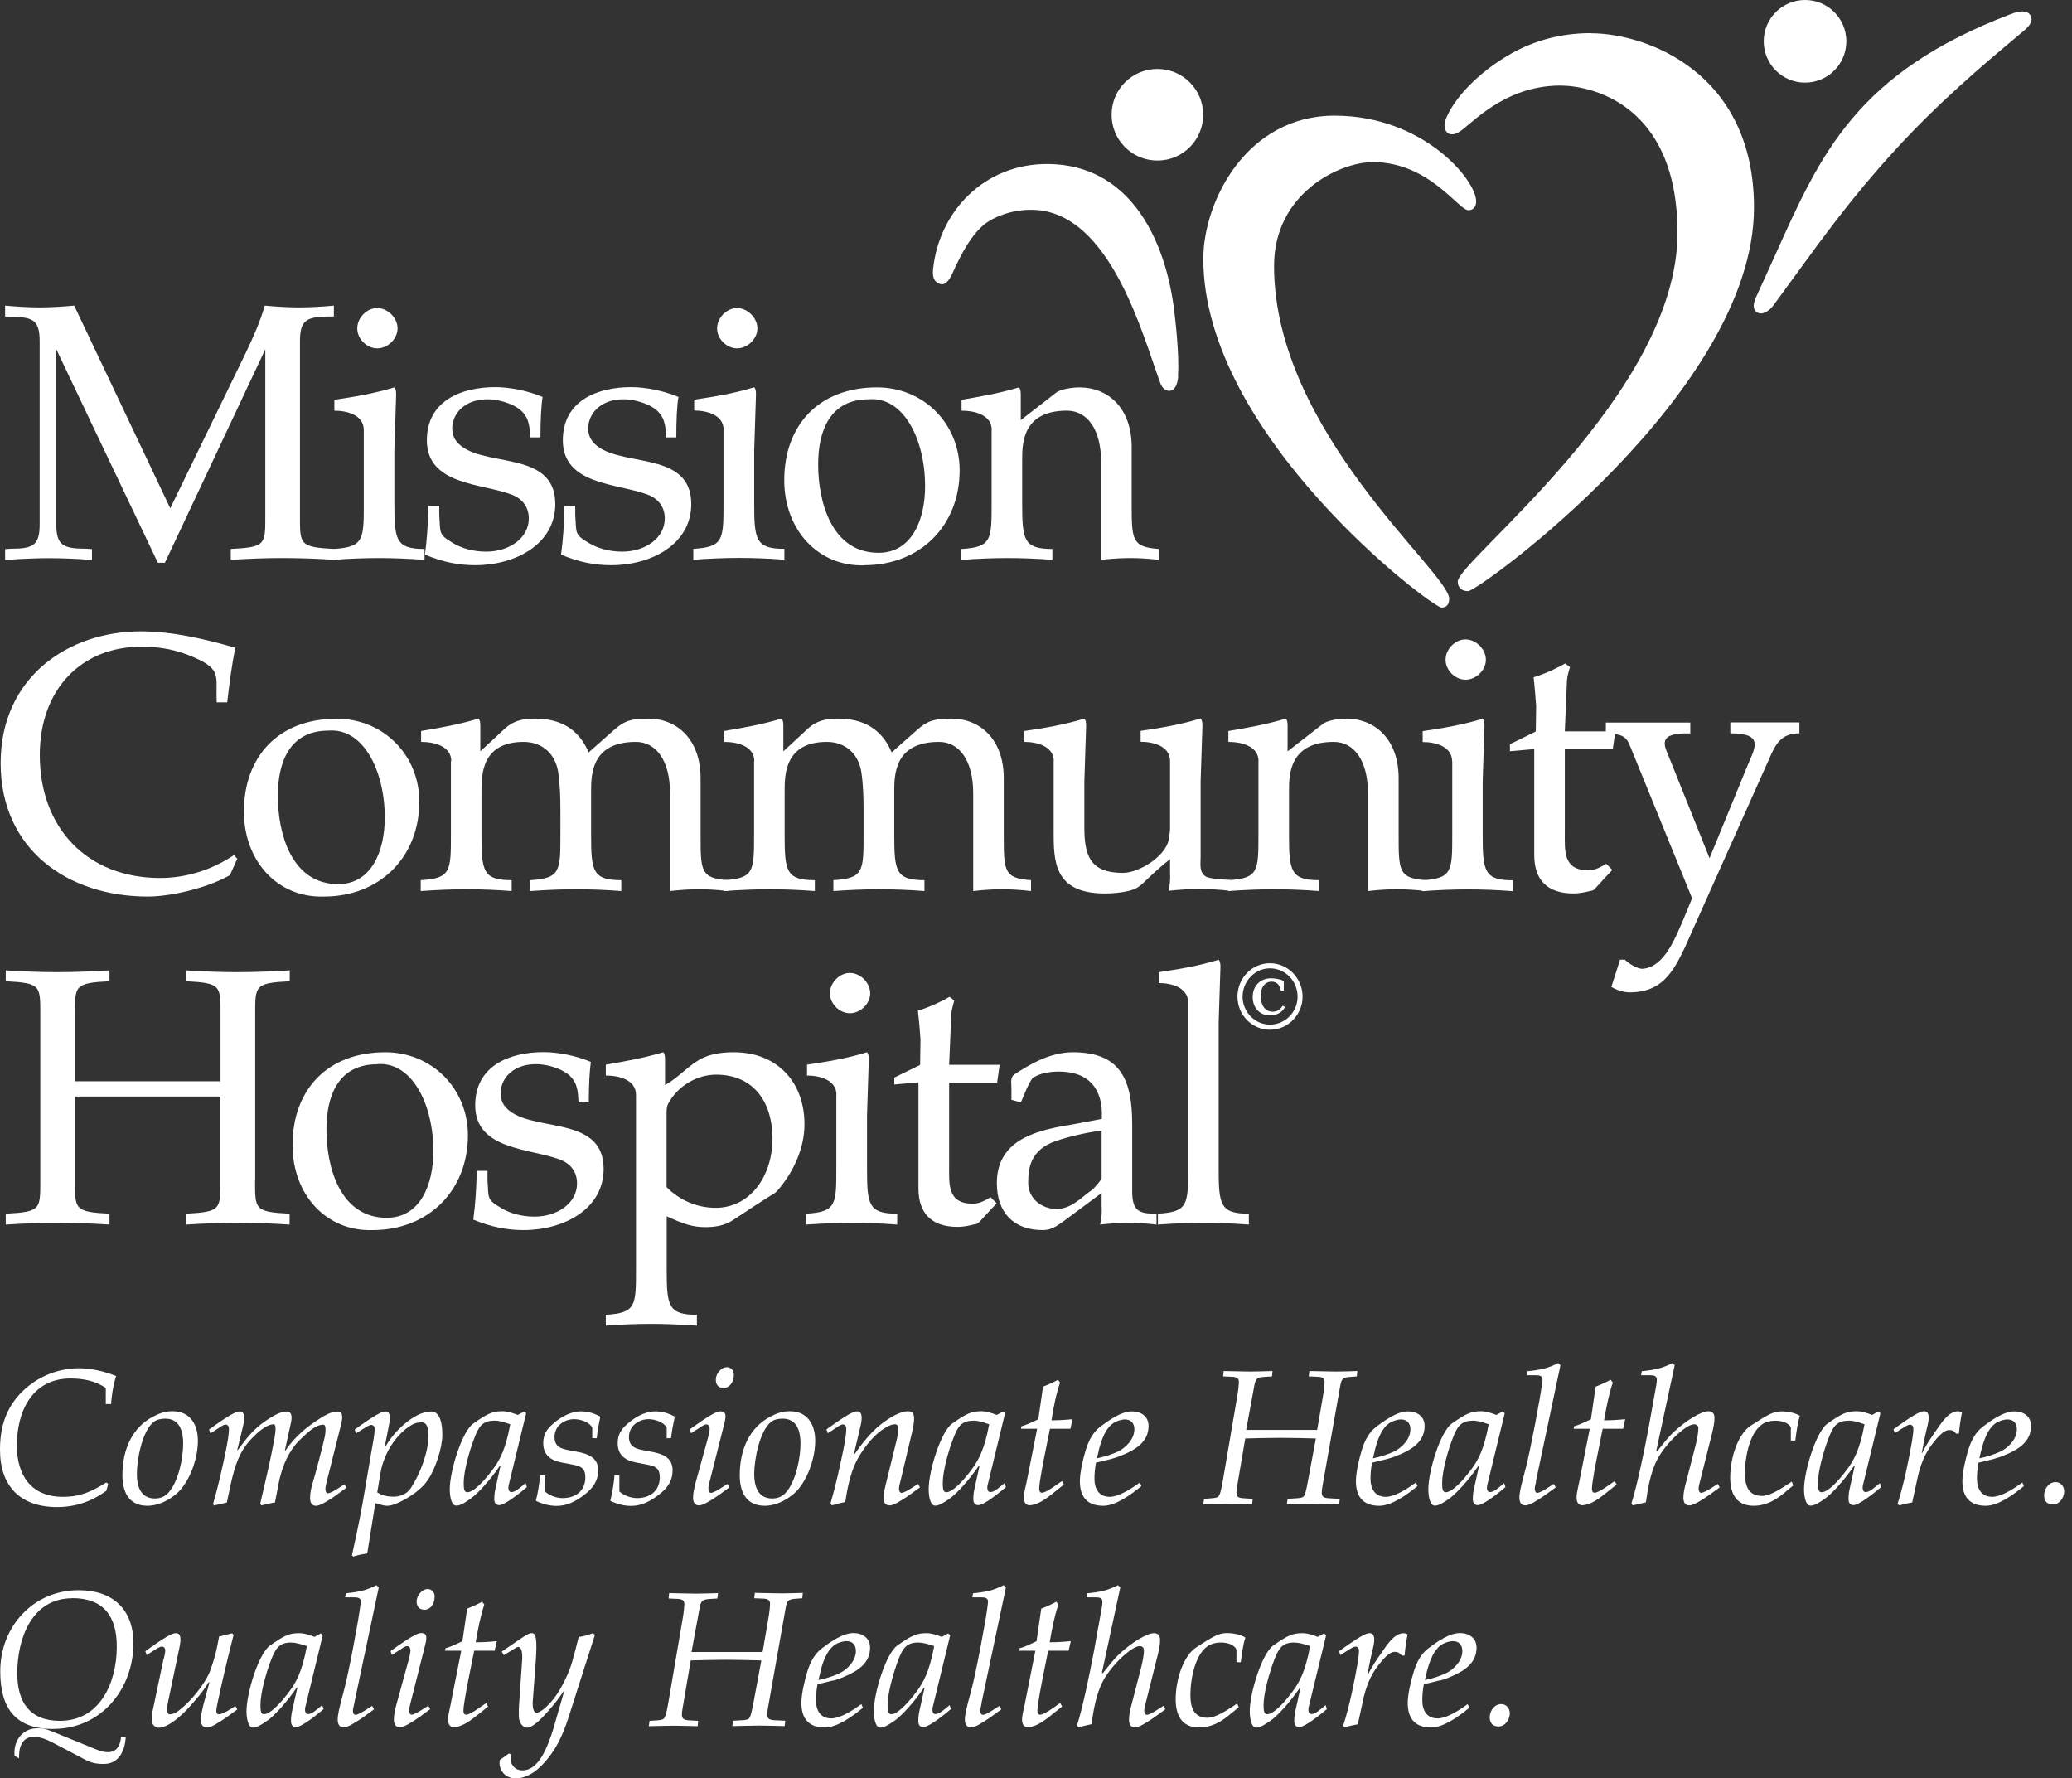 <?xml version="1.0" encoding="UTF-8"?>
<svg xmlns="http://www.w3.org/2000/svg" id="Layer_2" viewBox="0 0 161.98 139.01">
  <rect x="0" y="0" width="161.98" height="139.01" fill="#333333" stroke="none"/>
  <defs>
    <style>.cls-1,.cls-2{fill:#fff;}.cls-2{fill-rule:evenodd;}</style>
  </defs>
  <g id="Layer_1-2">
    <path class="cls-2" d="m124.37,2.59c-2.48,0-4.52.65-6.16,1.56-2.66,1.48-4.6,3.6-5.21,5.23-.27.74.21,1.66,1.36.73,1.26-1.03,3.7-3.42,7.63-3.42,2.21,0,9.15,1.29,9.15,11.52,0,12.6-17.18,25.62-17.18,27.25,0,.48.33.75.81.75.81,0,22.35-15.56,22.35-29.99,0-10.55-8.4-13.62-12.76-13.62Z"></path>
    <path class="cls-2" d="m107.32,12.67c4.4,0,6.7,3.76,7.47,3.76.4,0,.61-.28.61-.69,0-1.69-4.16-6.7-11.07-6.7s-10.26,6.74-10.26,11.19c0,13.81,17.88,27.26,18.62,27.26.46,0,.6-.32.6-.69,0-2.06-13.69-13.04-13.69-26.01,0-5.69,5.13-8.12,7.72-8.12Z"></path>
    <path class="cls-2" d="m90.48,5.39c-1.98,0-3.58,1.6-3.58,3.58s1.6,3.58,3.58,3.58,3.58-1.6,3.58-3.58-1.6-3.58-3.58-3.58Z"></path>
    <path class="cls-2" d="m92.09,29.39c.12-1.63-.21-4.49-.34-5.45-.76-5.51-3.57-11.05-9.78-11.12-5.08-.06-8.59,3.79-9.03,8.26-.07.7.17.98.53,1.11.43.16.76-.32.99-.83.79-1.77,1.5-2.91,2.27-3.63.7-.67,2.24-1.37,4-1.33,6.14.12,8.67,10.08,10,13.6.26.69,1.26.97,1.38-.6Z"></path>
    <path class="cls-2" d="m141.11,6.46c1.79,0,3.23-1.45,3.23-3.23s-1.44-3.23-3.23-3.23-3.23,1.45-3.23,3.23,1.44,3.23,3.23,3.23Z"></path>
    <path class="cls-2" d="m158.73,1.2c-.33-.56-1.27-.2-1.58-.08-11.99,4.58-14.8,10.85-18.36,18.79l-1.5,3.3c-.28.61-.25,1.01.08,1.21.44.27.99-.18,1.26-.54l1.71-2.34c2.21-3.03,4.48-6.17,7.71-9.7,3.44-3.79,7.13-6.89,9.34-8.74l.89-.75c.36-.31.54-.59.54-.85,0-.1-.03-.2-.08-.29Z"></path>
    <path class="cls-1" d="m12.91,43.99h-.57l-7.94-16.69v13.68c0,1.65.54,1.91,2.33,1.91l.46.03v.85c-1.11-.09-2.25-.14-3.38-.14s-2.28.06-3.41.14v-.85l.45-.03c1.74,0,2.25-.26,2.25-1.91v-14.3c0-1.65-.51-1.91-2.25-1.91l-.45-.03v-.85c.88.08,1.79.14,2.7.14s1.82-.06,2.7-.14l7.51,15.84,5.86-12.06c.63-1.31,1.17-2.53,1.53-3.78.88.08,1.79.14,2.7.14s1.82-.06,2.7-.14v.85h-.43c-1.71.03-2.22.28-2.22,1.93v13.68c0,2.22-.03,2.42,2.7,2.56v.85c-1.37-.09-2.7-.14-4.1-.14s-2.73.06-4.01.14v-.85c2.73-.14,2.7-.34,2.7-2.56v-13.05l-7.85,16.69Z"></path>
    <path class="cls-1" d="m28.44,39.35c0,2.84,0,3.41-2.36,3.56v.85c1.17-.09,2.36-.14,3.56-.14s2.39.06,3.55.14v-.85c-2.25,0-2.36-.71-2.36-3.56v-4.15l.14-4.35c0-.26-.03-.46-.14-.57-1.59.48-3.13.74-4.69.97v.85c1,0,2.3.34,2.3,1.51v5.74Zm1.05-15.27c-.83,0-1.56.77-1.56,1.59s.74,1.56,1.56,1.56,1.59-.74,1.59-1.56-.77-1.59-1.59-1.59"></path>
    <path class="cls-1" d="m41.44,34.2c-.03-.91-.08-1.65-.88-2.25-.63-.45-1.65-.74-2.42-.74-2.59,0-3.27,2.22-2.47,3.27,1.73,2.22,7.74.51,7.74,4.92,0,3.13-3.1,4.78-6.26,4.78-1.25,0-2.53-.23-3.93-.83.14-.99.26-2.47.26-3.81h.86v.74c.11,1.39-.11,1.48,1.11,2.19.63.37,1.5.65,2.56.65,1.79,0,3.33-1.05,3.33-2.59,0-.91-.51-1.56-1.37-1.88-2.36-.88-6.6-.74-6.6-4.24,0-3.07,2.68-4.15,5.35-4.15,1.08,0,2.5.26,3.7.77-.11.62-.17,1.85-.17,3.16h-.8Z"></path>
    <path class="cls-1" d="m52.07,34.2c-.03-.91-.09-1.65-.88-2.25-.63-.45-1.65-.74-2.42-.74-2.59,0-3.27,2.22-2.47,3.27,1.73,2.22,7.74.51,7.74,4.92,0,3.13-3.1,4.78-6.26,4.78-1.25,0-2.53-.23-3.92-.83.14-.99.26-2.47.26-3.81h.85v.74c.11,1.39-.11,1.48,1.11,2.19.63.37,1.51.65,2.56.65,1.79,0,3.33-1.05,3.33-2.59,0-.91-.51-1.56-1.37-1.88-2.36-.88-6.6-.74-6.6-4.24,0-3.07,2.67-4.15,5.34-4.15,1.08,0,2.5.26,3.7.77-.12.62-.17,1.85-.17,3.16h-.8Z"></path>
    <path class="cls-1" d="m59.21,25.67c0,.82-.77,1.56-1.59,1.56s-1.56-.74-1.56-1.56.74-1.59,1.56-1.59,1.59.77,1.59,1.59Zm-2.64,7.93c0-1.17-1.31-1.51-2.3-1.51v-.85c1.56-.23,3.1-.48,4.69-.97.11.11.14.31.14.57l-.14,4.35v4.15c0,2.84.11,3.56,2.36,3.56v.85c-1.17-.09-2.36-.14-3.56-.14s-2.39.06-3.56.14v-.85c2.36-.14,2.36-.71,2.36-3.56v-5.74"></path>
    <path class="cls-1" d="m67.57,44.18c4.35,0,7.45-3.07,7.45-7.42,0-3.64-2.81-6.48-6.46-6.48-4.58,0-7.25,2.99-7.25,7.25,0,3.92,2.68,6.77,6.26,6.66Zm.34-12.97c2.73-.23,4.41,3.13,4.41,6.8,0,2.64-1.05,5.2-3.64,5.2-3.64,0-4.72-3.93-4.72-6.91,0-2.65.94-5.09,3.96-5.09"></path>
    <path class="cls-1" d="m77.53,33.61c0-1.17-1.31-1.51-2.36-1.51v-.85c1.33-.23,2.87-.48,4.49-.97.11.11.14.31.14.57v1.99l2.7-2.1c.37-.34,1.39-.46,1.88-.46,2.25,0,4.09,1.62,4.09,4.66v4.41c0,2.84,0,3.41,2.13,3.56v.85c-.77-.09-1.51-.14-2.27-.14s-1.54.06-2.25.14v-7.65c0-2.59-1.11-4.01-2.67-4.01-3.5,0-3.5,2.59-3.5,3.87v3.38c0,2.84.11,3.56,2.36,3.56v.85c-1.16-.09-2.36-.14-3.55-.14s-2.39.06-3.56.14v-.85c2.36-.14,2.36-.71,2.36-3.56v-5.74Z"></path>
    <path class="cls-1" d="m17.99,68.4c-1.79,1.02-4.64,1.68-6.43,1.68C5.28,70.08.05,66.39.05,59.65s5.32-10.3,10.95-10.3c2.5,0,5.01.6,7.39,1.28-.28,1.42-.46,2.84-.63,4.27h-.82c-.09-1.82.37-2.47-1.31-3.3-1.17-.57-2.53-1.05-4.58-1.05-4.69,0-7.94,3.33-7.94,8.47,0,5.69,3.7,9.61,9.41,9.61,2.05,0,4.07-.65,5.77-1.79l.26.28-.57,1.28Z"></path>
    <path class="cls-1" d="m25.33,70.08c4.35,0,7.45-3.07,7.45-7.42,0-3.64-2.81-6.48-6.46-6.48-4.58,0-7.25,2.99-7.25,7.25,0,3.92,2.67,6.77,6.26,6.65Zm.34-12.97c2.73-.23,4.41,3.13,4.41,6.8,0,2.64-1.05,5.2-3.64,5.2-3.64,0-4.72-3.93-4.72-6.91,0-2.65.94-5.09,3.95-5.09"></path>
    <path class="cls-1" d="m35.28,59.5c0-1.17-1.31-1.51-2.36-1.51v-.85c1.34-.23,2.87-.48,4.49-.97.11.11.14.31.14.57v1.99l1.93-1.79c.66-.6,1.39-.77,2.33-.77,1.96,0,3.41.77,4.21,2.64l1.99-1.76c.8-.71,1.34-.88,2.67-.88,2.25,0,4.09,1.62,4.09,4.66v4.41c0,2.84,0,3.41,2.13,3.56v.85c-.77-.09-1.51-.14-2.28-.14s-1.53.06-2.24.14v-7.65c0-2.59-1.11-4.01-2.67-4.01-3.5,0-3.5,2.59-3.5,3.87v3.38c0,2.84.11,3.56,2.36,3.56v.85c-1.17-.09-2.36-.14-3.56-.14s-2.39.06-3.56.14v-.85c2.36-.14,2.36-.71,2.36-3.56v-1.93c0-.97-.03-1.99-.17-2.93-.2-1.42-1.22-2.39-2.7-2.39-3.3,0-3.3,2.59-3.3,3.87v3.38c0,2.84.11,3.56,2.36,3.56v.85c-1.17-.09-2.36-.14-3.56-.14s-2.39.06-3.55.14v-.85c2.36-.14,2.36-.71,2.36-3.56v-5.74Z"></path>
    <path class="cls-1" d="m58.97,59.5c0-1.17-1.31-1.51-2.36-1.51v-.85c1.34-.23,2.87-.48,4.49-.97.11.11.14.31.14.57v1.99l1.93-1.79c.66-.6,1.39-.77,2.33-.77,1.96,0,3.41.77,4.21,2.64l1.99-1.76c.8-.71,1.34-.88,2.67-.88,2.25,0,4.1,1.62,4.1,4.66v4.41c0,2.84,0,3.41,2.13,3.56v.85c-.77-.09-1.51-.14-2.27-.14s-1.54.06-2.25.14v-7.65c0-2.59-1.11-4.01-2.67-4.01-3.5,0-3.5,2.59-3.5,3.87v3.38c0,2.84.11,3.56,2.36,3.56v.85c-1.16-.09-2.36-.14-3.56-.14s-2.39.06-3.56.14v-.85c2.36-.14,2.36-.71,2.36-3.56v-1.93c0-.97-.03-1.99-.17-2.93-.2-1.42-1.22-2.39-2.7-2.39-3.3,0-3.3,2.59-3.3,3.87v3.38c0,2.84.11,3.56,2.36,3.56v.85c-1.17-.09-2.36-.14-3.55-.14s-2.39.06-3.56.14v-.85c2.36-.14,2.36-.71,2.36-3.56v-5.74Z"></path>
    <path class="cls-1" d="m82.38,59.5c0-1.17-1.31-1.51-2.3-1.51v-.85c1.56-.23,3.1-.48,4.69-.97.11.11.14.31.14.57l-.14,4.35v3.58c0,2.25.48,3.56,3.01,3.56,1.28,0,3.3-1.28,3.58-2.56.06-.34.11-.65.11-1v-5.18c0-1.17-1.31-1.51-2.3-1.51v-.85c1.56-.23,3.1-.48,4.69-.97.11.11.14.31.14.57l-.14,4.35v5.91c0,.57-.14,1.22.46,1.56.43.14.88.17,1.34.2l.51.03v.85c-.8-.09-1.62-.14-2.42-.14s-1.65.06-2.39.14c.11-.51.14-1,.11-1.39v-1.08c-.6.46-1.19,1-1.76,1.54-.51.48-.74.77-1.48.94-.6.14-1.25.2-1.85.2-4.01,0-4.01-2.56-4.01-4.86v-5.49Z"></path>
    <path class="cls-1" d="m98.39,59.5c0-1.17-1.31-1.51-2.36-1.51v-.85c1.34-.23,2.87-.48,4.49-.97.11.11.14.31.14.57v1.99l2.7-2.1c.37-.34,1.39-.46,1.88-.46,2.25,0,4.1,1.62,4.1,4.66v4.41c0,2.84,0,3.41,2.13,3.56v.85c-.77-.09-1.51-.14-2.28-.14s-1.54.06-2.25.14v-7.65c0-2.59-1.11-4.01-2.67-4.01-3.5,0-3.5,2.59-3.5,3.87v3.38c0,2.84.12,3.56,2.36,3.56v.85c-1.17-.09-2.36-.14-3.55-.14s-2.39.06-3.56.14v-.85c2.36-.14,2.36-.71,2.36-3.56v-5.74Z"></path>
    <path class="cls-1" d="m116.16,51.57c0,.82-.77,1.56-1.59,1.56s-1.56-.74-1.56-1.56.74-1.59,1.56-1.59,1.59.77,1.59,1.59Zm-2.64,7.94c0-1.17-1.31-1.51-2.3-1.51v-.85c1.56-.23,3.1-.48,4.69-.97.12.11.14.31.14.57l-.14,4.35v4.15c0,2.84.12,3.56,2.36,3.56v.85c-1.17-.09-2.36-.14-3.55-.14s-2.39.06-3.55.14v-.85c2.36-.14,2.36-.71,2.36-3.56v-5.74"></path>
    <path class="cls-1" d="m118.04,58.74v-.57l2.02-.99.03-1.99c-.06-.74-.11-1.48-.2-2.25,1.02-.31,1.93-.77,2.47-1.08l.37.28c-.09.34-.2.68-.23,1.02l-.17,4.01h3.95l-.2,1.39h-3.75v6.4c0,1.51-.17,3.07,1.85,3.07.54,0,.99-.28,1.39-.51l.48.48c-.26.26-.51.54-.77.82l-.62.68c-.06.08-.23.14-.34.14-.43.11-.88.2-1.31.2-2.13,0-3.07-1.14-3.07-3.01v-8.28l-1.91.17Z"></path>
    <path class="cls-1" d="m133.65,67.07l2.96-7.22c.57-1.37,1.36-2.53-1.34-2.53v-.85h5.4v.85c-1.45,0-1.88.88-2.36,1.99l-6.6,14.76c-.97,2.05-1.88,3.5-4.32,3.5-.48,0-1.11-.23-1.42-.43l.68-2.13h.37c.34.34,1.05.77,1.45.71,1.68-.17,2.53-2.5,3.1-3.78l.71-1.73-4.89-12c-.29-.68-.66-.85-1.85-.88v-.85h6.6v.85c-2.67-.09-2.02.97-1.65,1.88l3.16,7.88Z"></path>
    <path class="cls-1" d="m19.94,92.31c0,2.22-.03,2.42,2.7,2.56v.85c-1.36-.09-2.7-.14-4.1-.14s-2.73.06-4.01.14v-.85c2.73-.14,2.7-.34,2.7-2.56v-6.6H5.86v6.6c0,2.22-.03,2.42,2.7,2.56v.85c-1.37-.09-2.7-.14-4.1-.14s-2.73.06-4.01.14v-.85c2.73-.14,2.7-.34,2.7-2.56v-13.05c0-2.22.03-2.42-2.7-2.56v-.85c1.28.08,2.62.14,4.01.14s2.73-.06,4.1-.14v.85c-2.73.14-2.7.34-2.7,2.56v5.26h11.38v-5.26c0-2.22.03-2.42-2.7-2.56v-.85c1.28.08,2.62.14,4.01.14s2.73-.06,4.1-.14v.85c-2.73.14-2.7.34-2.7,2.56v13.05Z"></path>
    <path class="cls-1" d="m29.13,96.15c4.35,0,7.45-3.07,7.45-7.42,0-3.64-2.82-6.48-6.46-6.48-4.58,0-7.25,2.99-7.25,7.25,0,3.92,2.67,6.77,6.26,6.65Zm.34-12.97c2.73-.23,4.41,3.13,4.41,6.8,0,2.65-1.05,5.21-3.64,5.21-3.64,0-4.72-3.92-4.72-6.91,0-2.64.94-5.09,3.95-5.09"></path>
    <path class="cls-1" d="m45.22,86.17c-.03-.91-.08-1.65-.88-2.25-.63-.46-1.65-.74-2.42-.74-2.59,0-3.27,2.22-2.47,3.27,1.74,2.22,7.74.51,7.74,4.92,0,3.13-3.1,4.78-6.26,4.78-1.25,0-2.53-.23-3.93-.82.14-1,.26-2.47.26-3.81h.85v.74c.11,1.39-.11,1.48,1.11,2.19.63.37,1.51.65,2.56.65,1.79,0,3.33-1.05,3.33-2.59,0-.91-.51-1.57-1.36-1.88-2.36-.88-6.6-.74-6.6-4.24,0-3.07,2.67-4.15,5.35-4.15,1.08,0,2.5.26,3.7.77-.11.63-.17,1.85-.17,3.16h-.8Z"></path>
    <path class="cls-1" d="m49.72,99.22c0,2.84,0,3.41-2.36,3.55v.85c1.17-.09,2.36-.14,3.56-.14s2.39.06,3.56.14v-.85c-2.25,0-2.36-.71-2.36-3.55v-4.15c1.28.6,2.05.85,3.01.85.74,0,1.51-.11,2.16-.54l1.85-1.22,1.02-.65c.23-.14.48-.26.65-.48,1.22-1.42,2.08-3.27,2.08-5.15,0-3.33-2.16-5.63-5.52-5.63-.8,0-1.65.09-2.39.43-1.11.51-1.91,1.56-2.99,2.13v-1.99c0-.26-.03-.46-.14-.57-1.62.48-3.16.74-4.49.97v.85c1.05,0,2.36.34,2.36,1.51v13.65Zm2.39-12.2c0-.26,0-.51.14-.77.71-1.34,2.22-2.25,3.73-2.25,2.99,0,4.41,2.22,4.41,4.98,0,3.01-1.79,5.43-4.44,5.43-1.42,0-2.81-.57-3.84-1.62v-5.77"></path>
    <path class="cls-1" d="m68.03,77.64c0,.82-.77,1.56-1.59,1.56s-1.56-.74-1.56-1.56.74-1.59,1.56-1.59,1.59.77,1.59,1.59Zm-2.64,7.94c0-1.17-1.31-1.51-2.3-1.51v-.85c1.56-.23,3.1-.48,4.69-.97.11.11.14.31.14.57l-.14,4.35v4.15c0,2.84.11,3.55,2.36,3.55v.85c-1.17-.09-2.36-.14-3.56-.14s-2.39.06-3.56.14v-.85c2.36-.14,2.36-.71,2.36-3.55v-5.74"></path>
    <path class="cls-1" d="m69.91,84.8v-.57l2.02-.99.03-1.99c-.05-.74-.11-1.48-.2-2.25,1.02-.31,1.93-.77,2.47-1.08l.37.28c-.08.34-.2.68-.23,1.02l-.17,4.01h3.95l-.2,1.39h-3.75v6.4c0,1.51-.17,3.07,1.85,3.07.54,0,1-.28,1.39-.51l.48.48c-.26.26-.51.54-.77.82l-.63.68c-.06.08-.23.14-.34.14-.43.11-.88.2-1.31.2-2.13,0-3.07-1.14-3.07-3.02v-8.28l-1.9.17Z"></path>
    <path class="cls-1" d="m83.42,87.96c-2.62.45-5.49,1.25-5.49,4.52,0,2.3,1.31,3.67,3.58,3.67.63,0,1.03-.26,1.54-.62l3.07-2.28v1.08c.03.4,0,.88-.12,1.39.83-.09,1.54-.14,2.28-.14s1.42.06,2.13.14v-.85c-1.34,0-1.9-.17-1.9-1.76v-5.2c0-3.36-.8-5.66-4.63-5.66-1.85,0-3.44,1-4.58,1.73-.34.23-.23.68-.23,1.08v.91l.74.2c.37-.88.57-1.42.91-1.9.6-.4,1.37-.51,2.08-.51,2.36,0,3.47,1.42,3.33,3.7l-2.7.51Zm2.7,4.15c-.14.28-.43.57-.68.85-.91.63-1.68,1.54-2.84,1.54s-2.22-.8-2.22-2.05c0-1.14.17-2.59,2.19-3.27,1-.34,2.25-.63,3.55-.82v3.75"></path>
    <path class="cls-1" d="m92.88,78.35c0-1.17-1.31-1.51-2.3-1.51v-.85c1.56-.23,3.1-.48,4.69-.97.11.11.14.31.14.57l-.14,4.35v11.38c0,2.84.11,3.55,2.36,3.55v.85c-1.17-.09-2.36-.14-3.56-.14s-2.39.06-3.55.14v-.85c2.36-.14,2.36-.71,2.36-3.55v-12.97Z"></path>
    <path class="cls-1" d="m100.36,76.67c-.27-.11-.58-.2-1-.2-.85,0-1.43.6-1.43,1.47,0,.81.53,1.43,1.35,1.43.47,0,.99-.21,1.17-.67l-.19-.08-.06.1c-.15.24-.44.36-.71.36-.6,0-.94-.52-.94-1.27,0-.53.27-1.08.87-1.08.43,0,.65.31.71.71h.23v-.76Zm-1.08,3.82c1.41,0,2.55-1.17,2.55-2.59s-1.14-2.61-2.55-2.61-2.54,1.17-2.54,2.61,1.14,2.59,2.54,2.59m0-4.8c1.19,0,2.16.99,2.16,2.21s-.98,2.19-2.16,2.19-2.14-.99-2.14-2.19.96-2.21,2.14-2.21"></path>
    <path class="cls-1" d="m8.27,108.5c-.79-.57-1.8-.75-2.76-.75-2.97,0-4.19,2.53-4.19,5.24,0,2.32,1.11,4.01,3.59,4.01,1.38,0,2.25-.41,3.4-1.12l.15.11-.15.54c-1.17.85-2.43,1.27-3.85,1.27-2.86,0-4.46-1.62-4.46-4.48,0-1.6.36-3.73,2.65-5.29,1.35-.91,2.73-1.08,3.49-1.08,1.02,0,2.01.24,2.94.61-.23.7-.34,1.44-.4,2.19h-.41v-1.26Z"></path>
    <path class="cls-1" d="m11.53,117.7c.97,0,2.07-.61,2.67-1.36.78-.97,1.27-2.47,1.27-3.72s-.58-2.31-1.99-2.31c-.6,0-1.05.18-1.51.42-1.62.84-2.4,2.56-2.4,4.57,0,1.3.48,2.4,1.96,2.4Zm.58-.57c-1.12,0-1.41-.96-1.41-1.92,0-1.09.4-3.34,1.32-4.07.24-.19.6-.25.91-.25,1.12,0,1.39,1,1.39,1.92,0,1.17-.36,2.95-1.12,3.83-.27.32-.64.49-1.09.49"></path>
    <path class="cls-1" d="m21.45,117.44l-1.03.23-.07-.17c.39-1.65.82-3.49,1.11-5.09.09-.51.15-1.08-.07-1.08-.6,0-1.38.76-1.74,1.14-.94.97-1.3,2.16-1.59,3.45l-.33,1.53-1.02.23-.04-.17c.4-1.36.72-2.83.99-4.13.13-.66.24-1.29.24-1.69,0-.15-.07-.34-.27-.34-.16,0-.4.19-.76.42l-.42.27-.11-.3.42-.3c1.45-1.03,1.78-1.11,1.98-1.11.37,0,.43.41.27,1.11l-.46,1.89.03.03c.75-1,1.2-1.63,2.25-2.34.4-.27,1.06-.69,1.57-.69.58,0,.37.78.3,1.09l-.43,1.95.03.03c.76-1.12,1.71-1.87,2.49-2.38.4-.27,1.06-.69,1.57-.69.58,0,.37.72.3,1.04l-1.12,4.45c-.06.22-.1.42-.1.6,0,.16.09.3.19.3.18,0,.57-.22.91-.45l.39-.25.15.27c-.58.43-1.09.81-1.63,1.12-.23.13-.52.29-.75.29-.31,0-.46-.23-.46-.6s.09-.82.19-1.14c.24-.76.76-2.79.93-3.52.11-.46.15-1.08-.07-1.08-.6,0-1.15.52-1.8,1.14-.51.48-1.3,1.48-1.69,3.37l-.31,1.6Z"></path>
    <path class="cls-1" d="m29.34,117.49c.25.07.64.21.9.21.37,0,.72-.15,1.05-.31.79-.39,1.66-.97,2.17-1.72.57-.85,1.12-2.49,1.12-3.5,0-.58-.07-1.84-.87-1.84-1.36,0-3.03,1.68-3.61,2.82l-.03-.03.33-1.68c.14-.7.11-1.11-.27-1.11-.19,0-.52.08-1.98,1.11l-.42.3.11.3.42-.27c.36-.22.6-.39.76-.39.19,0,.27.17.27.31,0,.4-.12,1.03-.24,1.69l-.69,4.04c-.3,1.72-.69,3.43-.85,4.16l.11.09c.36-.12.73-.19,1.09-.25l.63-3.92Zm.42-2.43c.24-1.38,1.17-2.95,2.41-3.67.28-.17.51-.21.82-.21.45,0,.51.67.51,1,0,1.33-.66,3.04-1.39,4.15-.3.45-.82.66-1.35.66-.44,0-.9-.09-1.27-.34l.27-1.59"></path>
    <path class="cls-1" d="m41.13,110.46l-.15-.13-.5.27c-.39-.15-.78-.29-1.21-.29-.75,0-1.15.17-2.28.97-.88.63-1.83,3.7-1.83,5.15,0,.29.06,1.26.51,1.26.21,0,.51-.1,1.17-.58.52-.39,1.44-1.36,2.25-2.55h.04s-.4,1.81-.4,1.81c-.06.27-.09.52-.09.79s.09.49.39.49c.28,0,1-.43,2.16-1.41l-.1-.31c-.42.34-.78.7-1.12.7-.25,0-.24-.38-.21-.51l1.38-5.68Zm-2.5.58c.37,0,.75.11,1.26.29-.37,2.01-.85,2.85-1.39,3.56-.51.69-1.42,1.75-1.96,1.75-.23,0-.29-.2-.29-.7,0-.99.46-2.56.81-3.47.34-.9.61-1.42,1.57-1.42"></path>
    <path class="cls-1" d="m42.6,115.32v1.26c.33.31.9.52,1.38.52,1.02,0,1.78-.57,1.78-1.63,0-.66-.3-.85-.9-.97l-.94-.18c-.85-.16-1.45-.57-1.45-1.51,0-.54.16-.93.55-1.32.6-.6,1.5-1.17,2.38-1.17.51,0,.99.12,1.53.41-.12.57-.22,1.12-.28,1.69h-.35v-.82c-.22-.45-.94-.67-1.41-.67-.8,0-1.54.54-1.54,1.39,0,.8.55.93,1.18,1.05l.64.12c.82.15,1.59.46,1.59,1.42,0,.88-.42,1.42-1.08,1.93-.64.49-1.33.87-2.17.87-.55,0-1.12-.15-1.62-.4.17-.64.27-1.3.33-1.98h.37Z"></path>
    <path class="cls-1" d="m48.42,115.32v1.26c.33.31.9.52,1.38.52,1.02,0,1.78-.57,1.78-1.63,0-.66-.3-.85-.9-.97l-.94-.18c-.85-.16-1.45-.57-1.45-1.51,0-.54.17-.93.55-1.32.6-.6,1.5-1.17,2.38-1.17.51,0,.99.12,1.53.41-.12.57-.23,1.12-.29,1.69h-.34v-.82c-.22-.45-.94-.67-1.41-.67-.79,0-1.54.54-1.54,1.39,0,.8.56.93,1.18,1.05l.64.12c.82.15,1.59.46,1.59,1.42,0,.88-.42,1.42-1.08,1.93-.64.49-1.33.87-2.17.87-.55,0-1.12-.15-1.62-.4.16-.64.27-1.3.33-1.98h.37Z"></path>
    <path class="cls-1" d="m55.96,107.84c0-.45.4-.97.87-.97.3,0,.54.25.54.57,0,.6-.33,1.05-.81,1.05-.39,0-.6-.24-.6-.64Zm-.48,7.95c-.06.22-.1.42-.1.6,0,.16.09.3.19.3.18,0,.57-.22.91-.45l.39-.25.15.27c-.58.43-1.09.81-1.63,1.12-.23.13-.52.29-.75.29-.31,0-.46-.23-.46-.6s.11-.81.19-1.14l.99-3.59c.06-.24.12-.52.12-.66,0-.15-.07-.34-.27-.34-.17,0-.4.19-.76.42l-.42.27-.11-.3.42-.3c1.45-1.03,1.78-1.11,1.98-1.11.42,0,.48.27.31.93l-1.15,4.55"></path>
    <path class="cls-1" d="m59.79,117.7c.97,0,2.07-.61,2.67-1.36.78-.97,1.27-2.47,1.27-3.72s-.58-2.31-1.99-2.31c-.6,0-1.05.18-1.51.42-1.62.84-2.4,2.56-2.4,4.57,0,1.3.48,2.4,1.96,2.4Zm.58-.57c-1.12,0-1.41-.96-1.41-1.92,0-1.09.41-3.34,1.32-4.07.24-.19.6-.25.91-.25,1.12,0,1.39,1,1.39,1.92,0,1.17-.36,2.95-1.12,3.83-.27.32-.64.49-1.09.49"></path>
    <path class="cls-1" d="m66.71,113.71h.06c.66-.94,1.3-1.72,1.99-2.29.84-.69,1.69-1.11,2.22-1.11.39,0,.48.27.48.53,0,.36-.07.73-.16,1.12l-.91,3.83c-.06.22-.11.42-.11.6,0,.16.09.3.19.3.18,0,.57-.22.91-.45l.39-.25.15.27c-.59.43-1.09.81-1.63,1.12-.22.13-.52.29-.75.29-.32,0-.47-.23-.47-.6s.12-.81.2-1.14l.78-3.18c.11-.4.17-.76.17-1.08,0-.18-.06-.34-.25-.34-.3,0-.66.19-1.03.45-.75.51-1.59,1.62-2.02,2.5-.46.94-.7,2.17-.84,3.13-.35.06-.69.15-1.05.26l-.1-.17c.4-1.36.72-2.83.99-4.13.13-.66.24-1.29.24-1.69,0-.15-.07-.34-.27-.34-.17,0-.41.19-.76.42l-.42.27-.1-.3.42-.3c1.45-1.03,1.78-1.11,1.98-1.11.37,0,.43.41.27,1.11l-.54,2.29Z"></path>
    <path class="cls-1" d="m78.57,110.46l-.15-.13-.5.27c-.39-.15-.78-.29-1.21-.29-.75,0-1.15.17-2.28.97-.88.63-1.83,3.7-1.83,5.15,0,.29.06,1.26.51,1.26.21,0,.51-.1,1.17-.58.53-.39,1.44-1.36,2.25-2.55h.05s-.4,1.81-.4,1.81c-.06.27-.09.52-.09.79s.09.49.39.49,1-.43,2.16-1.41l-.11-.31c-.42.34-.78.7-1.12.7-.25,0-.24-.38-.21-.51l1.38-5.68Zm-2.5.58c.37,0,.75.11,1.26.29-.37,2.01-.86,2.85-1.39,3.56-.51.69-1.42,1.75-1.96,1.75-.22,0-.28-.2-.28-.7,0-.99.46-2.56.81-3.47.34-.9.61-1.42,1.57-1.42"></path>
    <path class="cls-1" d="m79.82,111.69l.03-.2c.34-.09.94-.37,1.32-.55l.37-2.55c.31-.12.81-.33,1.17-.54l.16.22c-.32.94-.5,1.9-.67,2.95.55,0,1.09-.03,1.65-.09l-.17.75h-1.6c-.3,1.47-.69,3.42-.78,4.1-.03.21-.06.42-.06.6,0,.16.06.3.21.3.2,0,.55-.21.9-.45l.67-.46.15.27c-.81.64-1.35,1.12-1.89,1.39-.25.12-.55.23-.78.23-.31,0-.46-.23-.46-.6s.13-.81.2-1.14l.84-4.24h-1.26Z"></path>
    <path class="cls-1" d="m85.88,113.43c.2-.79.54-1.93,1.35-2.3.17-.08.5-.18.69-.18.51,0,.76.3.76.78,0,.75-.66,1.44-1.3,1.74-.52.24-1.06.4-1.63.52l.14-.56Zm1.02.6c.35-.09.69-.22,1.03-.37.96-.42,1.86-1.03,1.86-2.2,0-.76-.6-1.14-1.3-1.14-.85,0-1.84.72-2.49,1.21-.58.45-.91,1.12-1.12,1.81-.21.69-.46,1.74-.46,2.44,0,1.23.58,1.92,1.83,1.92.97,0,2.17-.87,2.98-1.54l-.12-.28-.36.25c-.51.36-1.38.87-1.99.87-.84,0-1.2-.61-1.2-1.41,0-.37.03-.79.12-1.26l1.23-.3"></path>
    <path class="cls-1" d="m102.97,111.77l.45-2.61c.1-.58.12-.88.13-1.11.01-.27-.12-.42-.52-.43l-.72-.03.05-.42c.84.01,1.47.04,2.1.04s1.24-.03,1.65-.04l-.04.42-.54.04c-.55.04-.66.15-.76.72l-1.38,7.79c-.03.16-.06.34-.06.54,0,.24.08.41.54.43l.87.05-.05.42c-.64-.01-1.32-.04-1.98-.04s-1.33.03-2.11.04l.06-.42.75-.05c.27-.02.42-.06.49-.13.12-.12.2-.38.37-1.32l.6-3.22c-.91-.02-1.84-.05-2.76-.05s-1.84.03-2.76.05l-.63,3.7c-.03.16-.06.34-.06.54,0,.24.07.41.54.43l.73.05-.04.42c-.51-.01-1.19-.04-1.84-.04s-1.33.03-1.98.04l.06-.42.62-.05c.27-.02.42-.06.49-.13.12-.12.21-.38.37-1.32l1.11-6.5c.1-.58.12-.88.13-1.11.01-.27-.12-.42-.53-.43l-.7-.03.04-.42c.85.01,1.48.04,2.11.04s1.24-.03,1.71-.04l-.04.42-.63.04c-.55.04-.66.15-.76.72l-.63,3.42h5.54Z"></path>
    <path class="cls-1" d="m108.48,114.03c.35-.09.69-.22,1.03-.37.96-.42,1.86-1.03,1.86-2.2,0-.76-.6-1.14-1.3-1.14-.85,0-1.84.72-2.49,1.21-.58.45-.91,1.12-1.12,1.81-.21.69-.46,1.74-.46,2.44,0,1.23.58,1.92,1.83,1.92.97,0,2.17-.87,2.98-1.54l-.12-.28-.36.25c-.51.36-1.38.87-1.99.87-.84,0-1.2-.61-1.2-1.41,0-.37.03-.79.12-1.26l1.23-.3Zm-1.02-.6c.2-.79.54-1.93,1.35-2.3.16-.08.49-.18.69-.18.51,0,.76.3.76.78,0,.75-.66,1.44-1.3,1.74-.52.24-1.06.4-1.63.52l.14-.56"></path>
    <path class="cls-1" d="m117.62,110.46l-.15-.13-.49.27c-.39-.15-.78-.29-1.21-.29-.75,0-1.15.17-2.28.97-.88.63-1.83,3.7-1.83,5.15,0,.29.06,1.26.51,1.26.21,0,.51-.1,1.17-.58.52-.39,1.44-1.36,2.25-2.55h.04s-.4,1.81-.4,1.81c-.06.27-.09.52-.09.79s.09.49.39.49c.28,0,1-.43,2.16-1.41l-.1-.31c-.42.34-.78.7-1.12.7-.26,0-.24-.38-.21-.51l1.38-5.68Zm-2.5.58c.37,0,.75.11,1.26.29-.37,2.01-.85,2.85-1.39,3.56-.51.69-1.42,1.75-1.96,1.75-.23,0-.29-.2-.29-.7,0-.99.46-2.56.81-3.47.34-.9.62-1.42,1.57-1.42"></path>
    <path class="cls-1" d="m120.09,115.79c-.05.22-.11.42-.11.6,0,.16.09.3.19.3.18,0,.57-.22.91-.45l.39-.25.15.27c-.58.43-1.09.81-1.63,1.12-.22.13-.52.29-.75.29-.31,0-.46-.23-.46-.6s.09-.81.49-2.29c.37-1.39,1.18-5.72,1.27-6.56.01-.15.05-.29.05-.38,0-.3-.24-.34-.51-.34h-.72l.06-.32c.37-.03.79-.09,1.21-.18.42-.11.79-.25,1.18-.45l.18.16-1.92,9.08Z"></path>
    <path class="cls-1" d="m123.02,111.69l.03-.2c.34-.09.94-.37,1.32-.55l.37-2.55c.31-.12.81-.33,1.17-.54l.17.22c-.31.94-.5,1.9-.68,2.95.56,0,1.09-.03,1.65-.09l-.16.75h-1.6c-.3,1.47-.69,3.42-.78,4.1-.03.21-.06.42-.06.6,0,.16.06.3.21.3.19,0,.55-.21.9-.45l.67-.46.15.27c-.81.64-1.35,1.12-1.89,1.39-.26.12-.55.23-.78.23-.31,0-.46-.23-.46-.6s.13-.81.19-1.14l.84-4.24h-1.26Z"></path>
    <path class="cls-1" d="m129.49,113.41l.06.03c.42-.52.81-1.05,1.3-1.51,1.02-.95,2.17-1.62,2.7-1.62.39,0,.48.27.48.53,0,.36-.08.73-.17,1.12l-.96,3.83c-.06.22-.11.42-.11.6,0,.16.09.3.19.3.18,0,.57-.22.92-.45l.39-.25.15.27c-.58.43-1.09.81-1.63,1.12-.23.13-.52.29-.75.29-.31,0-.46-.23-.46-.6s.1-.81.19-1.14l.76-2.94c.15-.58.22-1.08.22-1.35,0-.21-.16-.31-.33-.31-.63,0-2.17,1.45-2.84,2.67-.6,1.08-.81,2.58-.93,3.43l-1.03.24-.1-.17c.39-1.17,1-4.04,1.32-5.78l.63-3.5c.03-.15.03-.29.03-.38,0-.3-.24-.34-.51-.34h-.72l.06-.32c.38-.03.79-.09,1.21-.18.42-.11.79-.25,1.18-.45l.18.16-1.44,6.7Z"></path>
    <path class="cls-1" d="m140.01,111.69c0-.21-.16-.34-.37-.46-.18-.1-.51-.18-.79-.18s-.54.02-.87.16c-1.2.54-1.57,2.73-1.57,3.94,0,.93.24,1.78,1.33,1.78.66,0,1.54-.6,2.11-.97l.22-.15.12.3-.75.62c-.62.51-1.38.97-2.34.97-1.38,0-1.84-.97-1.84-2.2,0-1.62.64-3.45,1.62-4.07,1.26-.81,1.71-1.11,2.41-1.11.33,0,1.06.09,1.42.36-.18.48-.28,1.3-.36,1.92h-.35v-.9Z"></path>
    <path class="cls-1" d="m147,110.46l-.15-.13-.5.27c-.39-.15-.78-.29-1.21-.29-.75,0-1.15.17-2.28.97-.88.63-1.83,3.7-1.83,5.15,0,.29.06,1.26.51,1.26.21,0,.51-.1,1.17-.58.52-.39,1.44-1.36,2.25-2.55h.04s-.4,1.81-.4,1.81c-.06.27-.09.52-.09.79s.09.49.39.49c.28,0,1-.43,2.16-1.41l-.1-.31c-.42.34-.78.7-1.12.7-.25,0-.24-.38-.21-.51l1.38-5.68Zm-2.5.58c.37,0,.75.11,1.26.29-.37,2.01-.85,2.85-1.39,3.56-.51.69-1.42,1.75-1.96,1.75-.23,0-.29-.2-.29-.7,0-.99.46-2.56.81-3.47.34-.9.61-1.42,1.57-1.42"></path>
    <path class="cls-1" d="m152.93,112.07c-.15-.2-.3-.29-.55-.29-.46,0-.96.64-1.23.97-.69.85-1.05,1.83-1.27,2.89l-.39,1.8c-.33.06-.66.12-1,.23l-.15-.11c.52-1.62.91-3.62,1.11-4.78.11-.64.13-.94.13-1.11,0-.15-.08-.31-.27-.31-.17,0-.4.17-.76.39l-.42.27-.11-.3.42-.3c1.45-1.03,1.78-1.11,1.98-1.11.37,0,.44.41.27,1.11-.18.72-.3,1.32-.45,2.13l.03.03c.27-.61.76-1.29,1.09-1.77.39-.55.96-1.5,1.72-1.5.1,0,.19.05.3.09-.1.51-.19,1.08-.24,1.66h-.21Z"></path>
    <path class="cls-1" d="m155.89,114.03c.34-.09.69-.22,1.03-.37.96-.42,1.86-1.03,1.86-2.2,0-.76-.6-1.14-1.3-1.14-.85,0-1.84.72-2.49,1.21-.58.45-.91,1.12-1.12,1.81-.21.69-.46,1.74-.46,2.44,0,1.23.58,1.92,1.83,1.92.97,0,2.17-.87,2.98-1.54l-.12-.28-.36.25c-.51.36-1.38.87-1.99.87-.84,0-1.2-.61-1.2-1.41,0-.37.03-.79.12-1.26l1.23-.3Zm-1.02-.6c.2-.79.54-1.93,1.35-2.3.16-.08.5-.18.69-.18.51,0,.76.3.76.78,0,.75-.66,1.44-1.3,1.74-.53.24-1.06.4-1.63.52l.13-.56"></path>
    <path class="cls-1" d="m161.37,116.57c0,.46-.33,1.03-.9,1.03-.36,0-.67-.2-.67-.72,0-.49.36-1.03.9-1.03.4,0,.67.33.67.72Z"></path>
    <path class="cls-1" d="m4.17,135.14c3.73,0,6.26-3.1,6.26-6.69,0-2.67-1.63-4.15-4.28-4.15-3.54,0-6.13,2.83-6.13,6.34,0,2.94,1.23,4.51,4.15,4.51Zm-2.68,2.31c-.03-.78.18-1.69,1.15-1.69.51,0,.99.2,1.44.43l2.17,1.14c.69.38,1.04.55,1.86.55,1.21,0,1.66-1.06,1.72-2.1h-.37c-.04.6-.31,1.18-1.02,1.18-.33,0-.63-.1-.93-.22l-3.53-1.44c-.39-.16-.64-.21-1.06-.21-1.21,0-1.9,1.05-1.78,2.16l.36.19m4.15-12.52c2.47,0,3.48,1.44,3.48,3.79,0,2.8-1.3,5.8-4.45,5.8-2.38,0-3.33-1.5-3.33-3.71,0-2.7,1.12-5.87,4.3-5.87"></path>
    <path class="cls-1" d="m12.8,129.68c.03-.12.12-.49.12-.66,0-.15-.07-.31-.27-.31-.17,0-.4.16-.76.39l-.42.27-.11-.3.42-.3c1.45-1.03,1.78-1.11,1.98-1.11.37,0,.42.4.27,1.11l-.85,4.06c-.06.27-.11.52-.11.79,0,.15.03.38.2.38.18,0,.43-.09.64-.24.88-.63,2.11-2.07,2.53-3.19.27-.72.44-1.39.54-1.89l.15-.76,1.02-.25.11.13c-.46,1.77-1.02,4.18-1.26,5.35-.04.22-.09.42-.09.6,0,.16.09.25.19.25.18,0,.57-.18.91-.4l.39-.25.15.27c-.58.43-1.09.81-1.63,1.12-.22.14-.52.29-.75.29-.31,0-.47-.23-.47-.6s.12-.81.19-1.14l.48-1.78-.06-.02c-.43.73-.99,1.36-1.56,1.99-.52.57-1.57,1.57-2.37,1.57-.18,0-.51-.2-.51-.55,0-.25.01-.52.06-.76l.85-4.04Z"></path>
    <path class="cls-1" d="m25.23,127.81l-.15-.13-.49.27c-.39-.15-.78-.29-1.21-.29-.75,0-1.15.17-2.28.97-.88.63-1.83,3.7-1.83,5.15,0,.28.06,1.26.51,1.26.21,0,.51-.11,1.17-.58.52-.39,1.44-1.36,2.25-2.55h.05s-.41,1.81-.41,1.81c-.06.27-.09.52-.09.79s.09.49.39.49c.28,0,1-.43,2.16-1.41l-.11-.31c-.42.34-.78.7-1.12.7-.25,0-.24-.38-.21-.51l1.38-5.68Zm-2.5.58c.37,0,.75.11,1.26.28-.37,2.01-.85,2.85-1.39,3.57-.51.69-1.42,1.75-1.96,1.75-.22,0-.28-.2-.28-.7,0-.99.46-2.56.81-3.48.35-.9.62-1.42,1.57-1.42"></path>
    <path class="cls-1" d="m27.7,133.14c-.05.22-.11.42-.11.6,0,.16.09.3.19.3.18,0,.57-.22.92-.45l.39-.25.15.27c-.58.43-1.09.81-1.63,1.12-.23.14-.53.29-.75.29-.31,0-.46-.23-.46-.6s.09-.81.49-2.29c.38-1.39,1.18-5.72,1.27-6.56.01-.15.05-.29.05-.37,0-.3-.24-.34-.51-.34h-.72l.06-.32c.37-.03.79-.09,1.21-.18.42-.11.79-.25,1.18-.45l.18.17-1.92,9.08Z"></path>
    <path class="cls-1" d="m33.17,125.83c.48,0,.81-.45.81-1.05,0-.32-.24-.57-.54-.57-.46,0-.87.53-.87.97,0,.4.21.64.6.64Zm.07,2.75c.17-.66.11-.93-.31-.93-.19,0-.52.08-1.98,1.11l-.42.3.11.3.42-.27c.36-.22.6-.42.76-.42.19,0,.27.19.27.34,0,.13-.06.42-.12.66l-.99,3.6c-.09.33-.19.78-.19,1.14s.15.6.46.6c.23,0,.52-.15.75-.29.54-.31,1.05-.69,1.63-1.12l-.15-.27-.39.25c-.35.22-.74.45-.91.45-.11,0-.19-.13-.19-.3,0-.18.04-.38.1-.6l1.15-4.55"></path>
    <path class="cls-1" d="m34.8,129.03l.03-.19c.34-.09.94-.37,1.32-.55l.37-2.55c.31-.12.81-.33,1.17-.54l.17.22c-.31.94-.49,1.9-.67,2.95.55,0,1.09-.03,1.65-.09l-.17.75h-1.6c-.3,1.47-.69,3.42-.78,4.1-.03.21-.06.42-.06.6,0,.16.06.3.21.3.19,0,.55-.21.9-.45l.67-.46.15.27c-.81.64-1.35,1.12-1.89,1.39-.25.12-.55.23-.78.23-.31,0-.46-.23-.46-.6s.13-.81.19-1.14l.84-4.24h-1.26Z"></path>
    <path class="cls-1" d="m39.79,137.06l.15.06c-.15.76.3,1.26.9,1.26.79,0,1.33-.67,1.74-1.48.39-.79.68-1.74.82-2.26l.7-2.43-.03-.03c-.37.57-.81,1.12-1.27,1.63-.39.45-1.14,1.23-1.57,1.23-.46,0-.67-.52-.67-.91,0-.24,0-.49.01-.75l.25-3.64c.03-.52-.03-1-.31-1-.12,0-.25.11-.4.2l-.72.43-.17-.27,1.23-.84c.76-.52.93-.6,1.12-.6.3,0,.46.3.3,2.4l-.22,2.91c-.03.45.04.91.3.91.29,0,.99-.57,1.57-1.42.46-.67.97-1.74,1.2-2.53l.27-.99.25-.99c.36-.03.76-.15,1.11-.29l.16.13-2.11,6.59c-.36,1.09-.79,2.08-1.51,3-.63.79-1.5,1.63-2.59,1.63-.73,0-1.36-.58-1.23-1.44l.72-.51Z"></path>
    <path class="cls-1" d="m59.62,129.11l.45-2.61c.1-.59.12-.88.13-1.11.01-.27-.12-.42-.52-.43l-.72-.03.05-.42c.84.01,1.47.04,2.1.04s1.24-.03,1.65-.04l-.04.42-.54.04c-.55.04-.66.15-.76.72l-1.38,7.79c-.03.17-.06.34-.06.54,0,.24.07.41.54.44l.87.04-.05.42c-.64-.01-1.32-.04-1.98-.04s-1.33.03-2.11.04l.06-.42.75-.04c.27-.02.42-.06.49-.13.12-.12.19-.38.37-1.32l.6-3.22c-.91-.02-1.84-.05-2.76-.05s-1.84.03-2.76.05l-.63,3.7c-.03.17-.06.34-.06.54,0,.24.07.41.54.44l.73.04-.04.42c-.51-.01-1.18-.04-1.84-.04s-1.33.03-1.98.04l.06-.42.62-.04c.27-.02.42-.06.49-.13.12-.12.21-.38.37-1.32l1.11-6.5c.1-.59.12-.88.13-1.11.01-.27-.12-.42-.53-.43l-.7-.03.04-.42c.85.01,1.48.04,2.11.04s1.24-.03,1.71-.04l-.05.42-.63.04c-.55.04-.66.15-.76.72l-.63,3.42h5.54Z"></path>
    <path class="cls-1" d="m65.13,131.37c.35-.09.69-.22,1.03-.38.96-.42,1.86-1.03,1.86-2.2,0-.76-.6-1.14-1.3-1.14-.85,0-1.84.72-2.49,1.21-.58.45-.91,1.12-1.12,1.81-.21.69-.46,1.74-.46,2.44,0,1.23.58,1.92,1.83,1.92.97,0,2.17-.87,2.98-1.54l-.12-.29-.36.25c-.51.36-1.38.87-1.99.87-.84,0-1.2-.61-1.2-1.41,0-.37.03-.79.12-1.26l1.23-.3Zm-1.02-.6c.19-.79.54-1.93,1.35-2.31.17-.08.49-.18.69-.18.51,0,.76.3.76.78,0,.75-.66,1.44-1.3,1.74-.52.24-1.06.41-1.63.52l.14-.55"></path>
    <path class="cls-1" d="m74.27,127.81l-.15-.13-.49.27c-.39-.15-.78-.29-1.21-.29-.75,0-1.15.17-2.28.97-.88.63-1.83,3.7-1.83,5.15,0,.28.06,1.26.51,1.26.21,0,.51-.11,1.17-.58.52-.39,1.44-1.36,2.25-2.55h.04s-.4,1.81-.4,1.81c-.06.27-.09.52-.09.79s.09.49.39.49c.28,0,1-.43,2.16-1.41l-.1-.31c-.42.34-.78.7-1.12.7-.25,0-.24-.38-.21-.51l1.38-5.68Zm-2.5.58c.37,0,.75.11,1.26.28-.37,2.01-.85,2.85-1.39,3.57-.51.69-1.42,1.75-1.96,1.75-.23,0-.29-.2-.29-.7,0-.99.47-2.56.81-3.48.34-.9.62-1.42,1.57-1.42"></path>
    <path class="cls-1" d="m76.74,133.14c-.04.22-.11.42-.11.6,0,.16.09.3.2.3.18,0,.57-.22.91-.45l.39-.25.15.27c-.58.43-1.09.81-1.63,1.12-.22.14-.52.29-.75.29-.31,0-.47-.23-.47-.6s.09-.81.5-2.29c.38-1.39,1.18-5.72,1.27-6.56.01-.15.04-.29.04-.37,0-.3-.24-.34-.51-.34h-.72l.06-.32c.37-.03.79-.09,1.21-.18.42-.11.79-.25,1.18-.45l.18.17-1.92,9.08Z"></path>
    <path class="cls-1" d="m80.94,129.03l-.84,4.24c-.06.33-.2.78-.2,1.14s.15.6.46.6c.22,0,.52-.1.78-.23.54-.27,1.08-.75,1.89-1.39l-.15-.27-.67.46c-.35.24-.7.45-.9.45-.15,0-.21-.13-.21-.3,0-.18.03-.39.06-.6.09-.69.48-2.64.78-4.1h1.6l.17-.75c-.55.06-1.09.09-1.65.09.18-1.05.36-2.01.68-2.95l-.17-.22c-.36.21-.85.42-1.17.54l-.37,2.55c-.37.18-.97.46-1.32.55l-.03.19h1.26Z"></path>
    <path class="cls-1" d="m86.15,130.76l.06.03c.42-.52.81-1.05,1.3-1.51,1.02-.94,2.17-1.62,2.7-1.62.39,0,.48.27.48.53,0,.36-.08.73-.17,1.12l-.96,3.83c-.06.22-.11.42-.11.6,0,.16.09.3.2.3.18,0,.57-.22.91-.45l.39-.25.15.27c-.58.43-1.09.81-1.63,1.12-.23.14-.52.29-.75.29-.31,0-.46-.23-.46-.6s.1-.81.19-1.14l.76-2.94c.15-.58.22-1.08.22-1.35,0-.21-.16-.32-.33-.32-.63,0-2.17,1.45-2.84,2.67-.6,1.08-.81,2.58-.93,3.43l-1.03.24-.1-.16c.39-1.17,1-4.04,1.32-5.78l.63-3.5c.03-.15.03-.29.03-.37,0-.3-.24-.34-.51-.34h-.72l.06-.32c.37-.03.79-.09,1.21-.18.42-.11.79-.25,1.18-.45l.18.17-1.44,6.69Z"></path>
    <path class="cls-1" d="m96.66,129.03c0-.21-.17-.34-.37-.46-.18-.1-.51-.18-.79-.18s-.54.02-.87.16c-1.2.54-1.57,2.73-1.57,3.94,0,.93.24,1.78,1.33,1.78.66,0,1.54-.6,2.11-.97l.22-.15.12.3-.75.61c-.61.51-1.38.97-2.34.97-1.38,0-1.84-.97-1.84-2.2,0-1.62.64-3.45,1.62-4.07,1.26-.81,1.71-1.11,2.41-1.11.33,0,1.06.09,1.42.36-.18.48-.28,1.3-.36,1.92h-.34v-.9Z"></path>
    <path class="cls-1" d="m103.66,127.81l-.15-.13-.49.27c-.39-.15-.78-.29-1.21-.29-.75,0-1.15.17-2.28.97-.88.63-1.83,3.7-1.83,5.15,0,.28.06,1.26.51,1.26.21,0,.51-.11,1.17-.58.52-.39,1.44-1.36,2.25-2.55h.04s-.4,1.81-.4,1.81c-.06.27-.09.52-.09.79s.09.49.39.49c.28,0,1-.43,2.16-1.41l-.1-.31c-.42.34-.78.7-1.12.7-.25,0-.24-.38-.21-.51l1.38-5.68Zm-2.5.58c.37,0,.75.11,1.26.28-.37,2.01-.85,2.85-1.39,3.57-.51.69-1.42,1.75-1.96,1.75-.23,0-.29-.2-.29-.7,0-.99.47-2.56.81-3.48.34-.9.61-1.42,1.57-1.42"></path>
    <path class="cls-1" d="m109.59,129.41c-.15-.19-.3-.29-.55-.29-.46,0-.96.64-1.23.97-.69.85-1.05,1.83-1.27,2.89l-.39,1.8c-.33.06-.66.12-1,.23l-.15-.1c.52-1.62.91-3.62,1.11-4.78.11-.64.13-.94.13-1.11,0-.15-.08-.31-.27-.31-.16,0-.4.16-.76.39l-.42.27-.11-.3.42-.3c1.45-1.03,1.78-1.11,1.98-1.11.37,0,.43.4.27,1.11-.18.72-.3,1.32-.45,2.13l.03.03c.27-.61.76-1.29,1.09-1.77.39-.55.96-1.5,1.72-1.5.1,0,.19.04.3.09-.1.51-.19,1.08-.24,1.66h-.21Z"></path>
    <path class="cls-1" d="m112.54,131.37c.34-.09.69-.22,1.03-.38.96-.42,1.86-1.03,1.86-2.2,0-.76-.6-1.14-1.3-1.14-.85,0-1.84.72-2.49,1.21-.58.45-.91,1.12-1.12,1.81-.21.69-.47,1.74-.47,2.44,0,1.23.58,1.92,1.83,1.92.97,0,2.17-.87,2.98-1.54l-.12-.29-.36.25c-.51.36-1.38.87-1.99.87-.84,0-1.2-.61-1.2-1.41,0-.37.03-.79.12-1.26l1.23-.3Zm-1.02-.6c.2-.79.54-1.93,1.35-2.31.17-.08.5-.18.69-.18.51,0,.76.3.76.78,0,.75-.66,1.44-1.3,1.74-.53.24-1.06.41-1.63.52l.13-.55"></path>
    <path class="cls-1" d="m118.03,133.92c0,.46-.33,1.03-.9,1.03-.36,0-.67-.2-.67-.72,0-.49.36-1.03.9-1.03.4,0,.67.33.67.72Z"></path>
  </g>
</svg>
